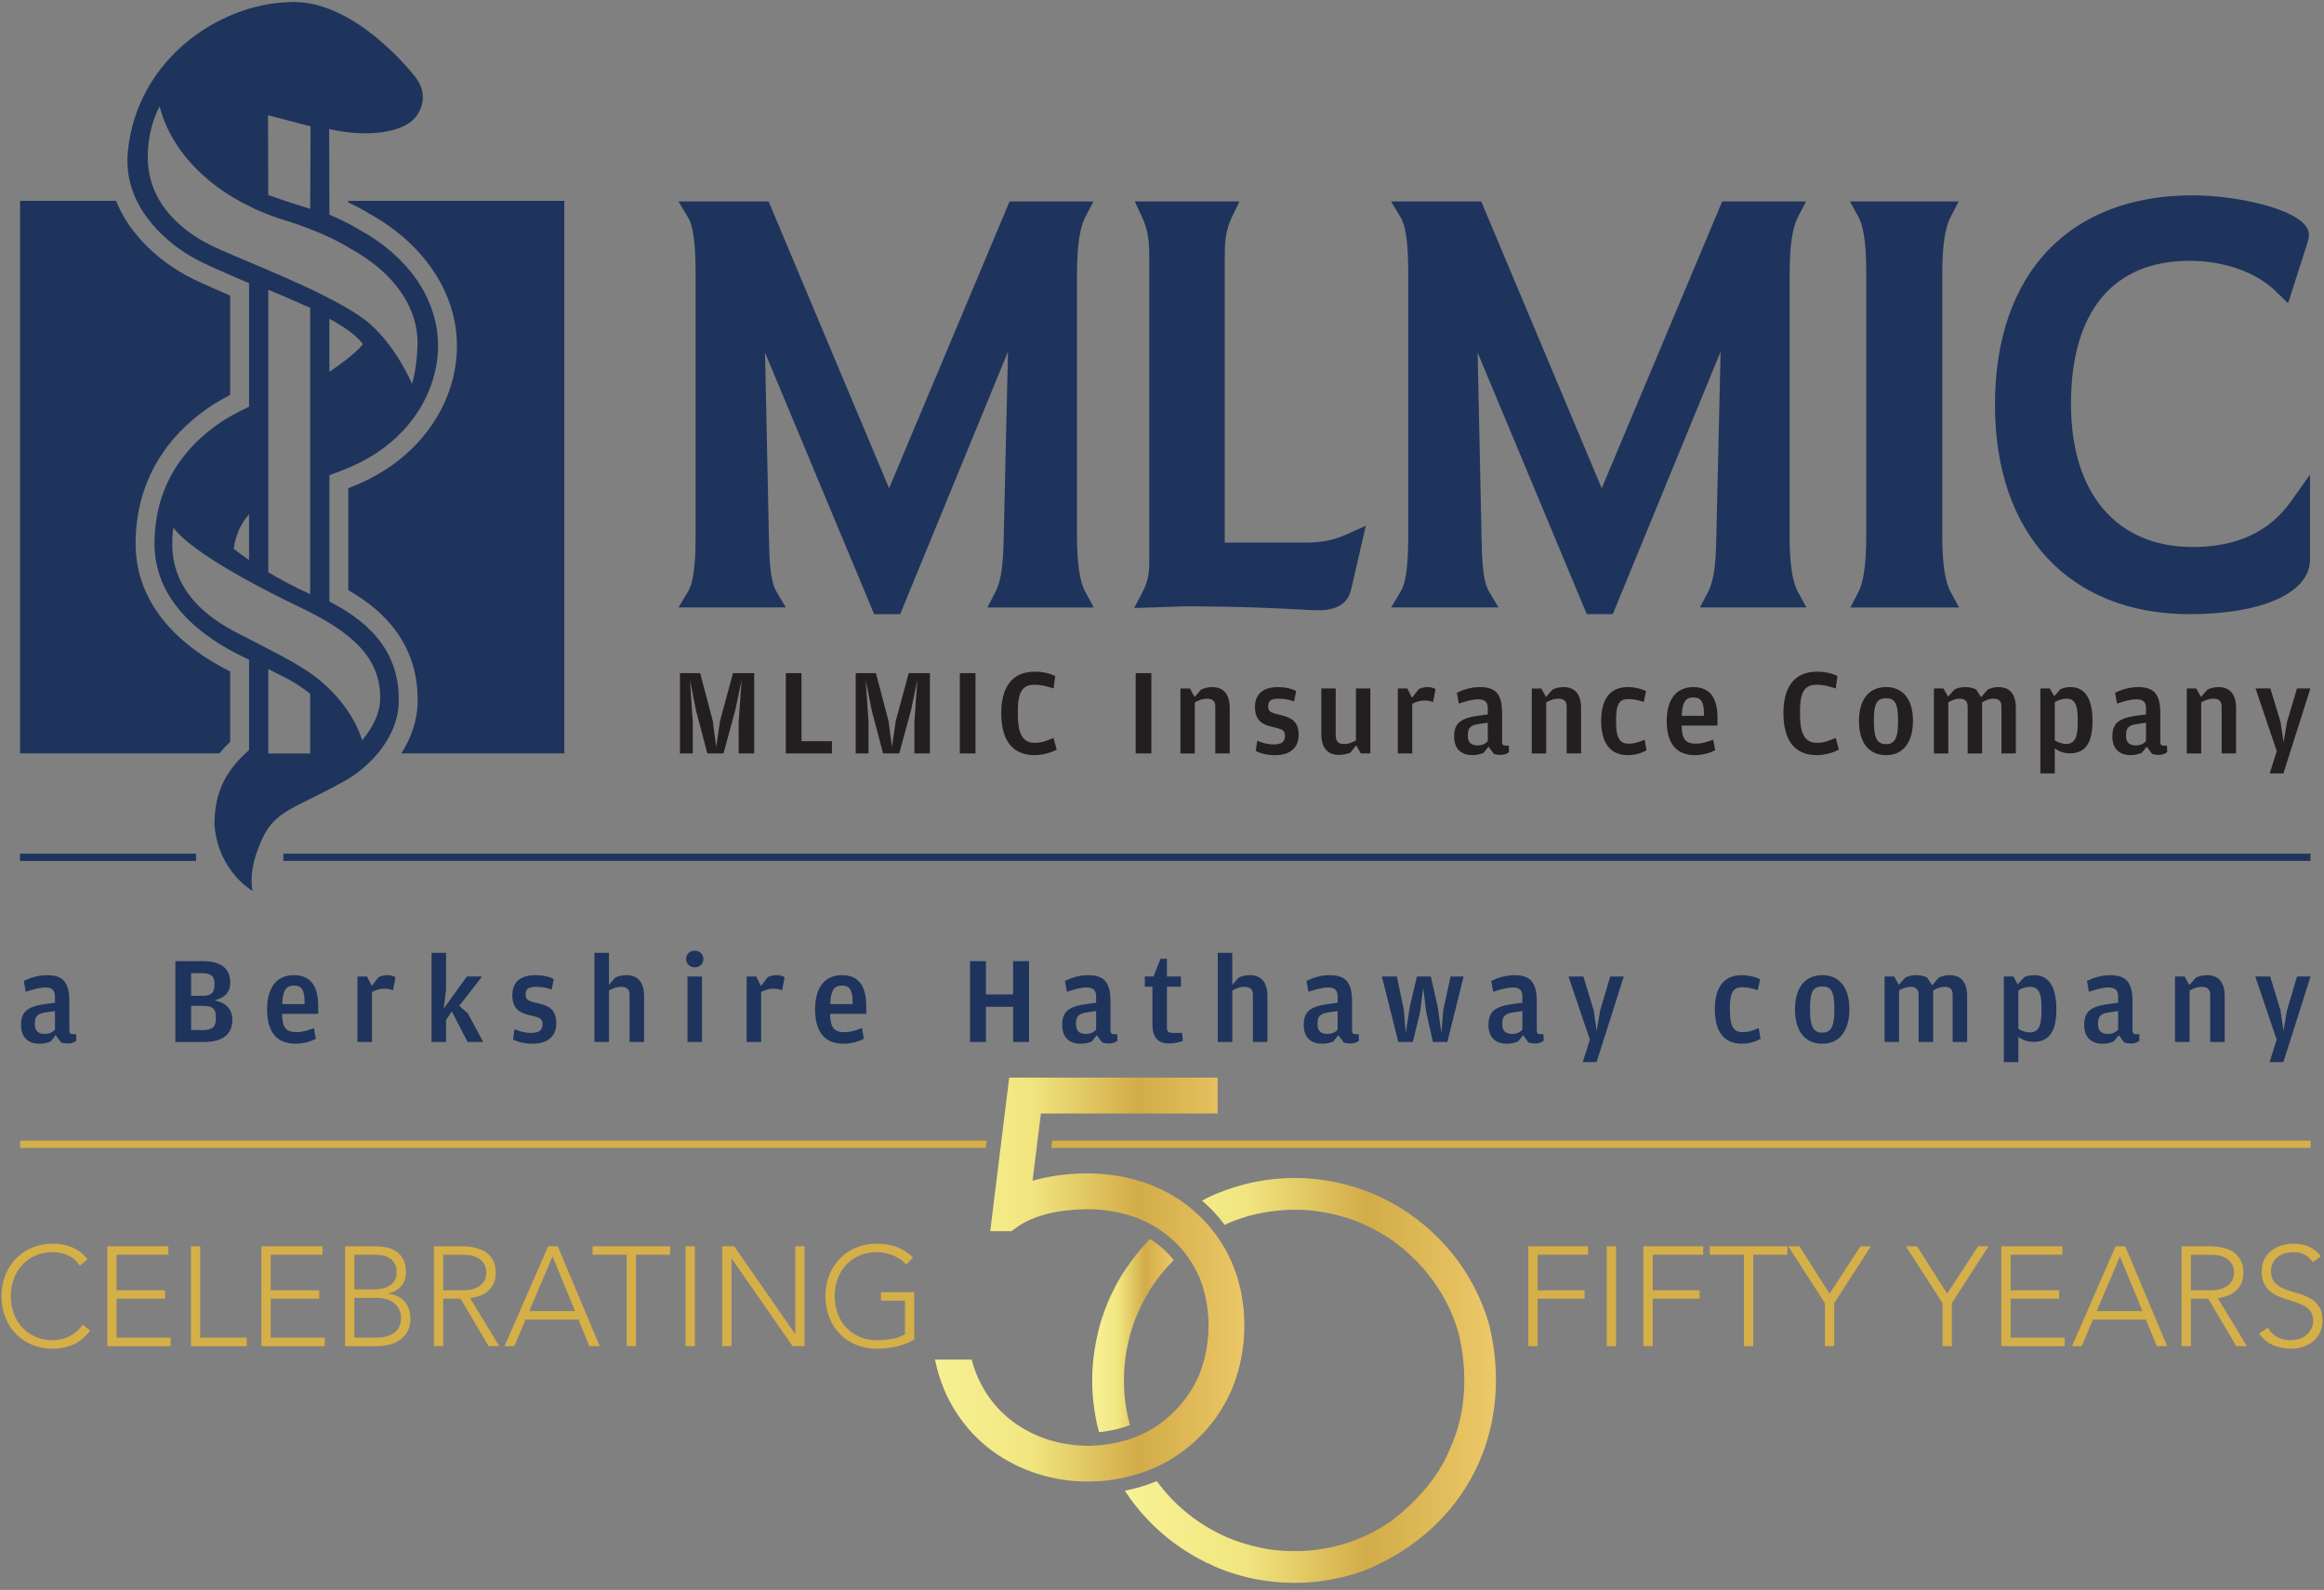 <svg id="a" data-name="Layer 1" xmlns="http://www.w3.org/2000/svg" width="220" height="150.472" xmlns:xlink="http://www.w3.org/1999/xlink" viewBox="0 0 220 150.472"><rect x="0" y="0" width="220" height="150.472" fill="#808080" stroke="none"/><defs><linearGradient id="b" x1="106.48" y1="130.644" x2="141.615" y2="130.644" gradientUnits="userSpaceOnUse"><stop offset="0" stop-color="#f8f296"/><stop offset=".321" stop-color="#f1e680"/><stop offset=".652" stop-color="#d2ac48"/><stop offset=".991" stop-color="#edc868"/></linearGradient><linearGradient id="c" x1="103.393" y1="126.391" x2="111.112" y2="126.391" xlink:href="#b"/><linearGradient id="d" x1="87.618" y1="121.104" x2="118.497" y2="121.104" xlink:href="#b"/><style>.j{fill:#1e345c}.k{fill:#231f20}.l,.m{fill:#d5af48}</style></defs><path class="k" d="M64.369 63.709h1.914l1.19 4.516.327 2.474.362-2.474 1.225-4.516h2.007v7.596h-1.47V68.341l.28-3.991-.595 2.847-1.12 4.108h-1.528l-1.074-4.06-.572-2.894.268 4.003v2.952h-1.214v-7.596ZM74.39 63.709h1.482v6.441h2.882v1.155h-4.364v-7.596ZM81.005 63.709h1.914l1.19 4.516.327 2.474.362-2.474 1.225-4.516h2.007v7.596h-1.47V68.341l.28-3.991-.595 2.847-1.12 4.108h-1.528l-1.074-4.06-.572-2.894.268 4.003v2.952h-1.214v-7.596ZM90.863 63.709h1.482v7.596h-1.482v-7.596ZM94.782 67.489c0-2.228.852-3.921 3.186-3.921.805 0 1.423.176 1.925.409l-.152 1.178c-.7-.222-1.167-.351-1.821-.351-.933 0-1.563.444-1.563 2.392v.49c0 2.019.63 2.614 1.598 2.614.7 0 1.144-.198 1.774-.467l.303 1.121c-.537.257-1.237.513-2.112.513-2.322 0-3.139-1.75-3.139-3.98ZM107.51 63.709h1.482v7.596h-1.482v-7.596ZM113.704 65.261c.257-.128.618-.233 1.039-.233 1.073 0 1.668.653 1.668 1.984v4.294h-1.365v-4.434c0-.537-.292-.747-.782-.747-.444 0-.758.14-1.156.351v4.831H111.744v-6.149h.899l.443.805.618-.7ZM118.873 71.072l.14-.968c.397.163.91.35 1.529.35.735 0 1.096-.21 1.096-.805 0-.606-.292-.63-1.353-.898-.864-.21-1.482-.642-1.482-1.832 0-1.307.852-1.89 2.159-1.89.794 0 1.377.175 1.739.362l-.199.991c-.466-.152-.863-.257-1.412-.257-.735 0-1.038.152-1.038.724 0 .56.326.618 1.283.852 1.038.246 1.599.677 1.599 1.867 0 1.143-.736 1.902-2.229 1.902-.875 0-1.47-.21-1.832-.397ZM128.358 65.156h1.365v6.149h-.898l-.444-.77-.548.7c-.304.116-.677.21-1.097.21-1.062 0-1.656-.666-1.656-1.996v-4.294h1.365v4.411c0 .642.291.851.77.851.467 0 .781-.128 1.143-.35v-4.912ZM134.307 65.214c.257-.117.513-.187.84-.187.374 0 .618.105.747.198l-.233 1.226c-.21-.094-.455-.153-.863-.153-.42 0-.77.14-1.109.315v4.691h-1.365V65.156h.898l.444.886.642-.828ZM140.841 67.035c0-.502-.199-.852-.875-.852-.538 0-1.144.164-1.867.408l-.187-1.027c.513-.246 1.272-.537 2.183-.537 1.517 0 2.1.688 2.1 2.485v2.696c0 .291.116.362.35.362h.281l.023.606c-.128.116-.385.269-.805.269-.222 0-.444-.035-.631-.094l-.501-.688-.467.583c-.233.105-.583.222-1.073.222-.898 0-1.716-.467-1.716-1.762 0-1.296.642-1.738 2.287-1.972l.899-.117v-.583Zm0 1.365-.805.116c-.782.105-1.085.339-1.085 1.039v.093c0 .631.339.898.922.898.49 0 .77-.186.969-.396v-1.75ZM146.966 65.261c.257-.128.618-.233 1.038-.233 1.074 0 1.668.653 1.668 1.984v4.294h-1.364v-4.434c0-.537-.292-.747-.782-.747-.444 0-.759.14-1.155.351v4.831h-1.365v-6.149h.898l.444.805.618-.7ZM151.572 68.236c0-2.112.875-3.209 2.52-3.209.747 0 1.365.198 1.727.385l-.21 1.027c-.478-.152-.934-.28-1.424-.28-.793 0-1.202.326-1.202 1.937v.221c0 1.622.408 2.066 1.202 2.066.572 0 1.039-.187 1.506-.385l.175 1.015c-.373.21-.98.456-1.774.456-1.645 0-2.52-1.144-2.52-3.233ZM160.544 70.384c.595 0 1.121-.187 1.634-.385l.187 1.003c-.362.198-1.085.467-1.914.467-1.774 0-2.672-1.121-2.672-3.233 0-2.135.98-3.209 2.52-3.209 1.633 0 2.287 1.109 2.287 2.905v.735h-3.396c.023 1.308.385 1.716 1.353 1.716Zm.759-2.638v-.21c0-1.132-.303-1.528-.992-1.528-.711 0-1.061.385-1.109 1.738h2.101ZM168.827 67.489c0-2.228.852-3.921 3.185-3.921.805 0 1.424.176 1.925.409l-.152 1.178c-.699-.222-1.166-.351-1.82-.351-.934 0-1.563.444-1.563 2.392v.49c0 2.019.63 2.614 1.599 2.614.7 0 1.143-.198 1.774-.467l.303 1.121c-.537.257-1.237.513-2.112.513-2.322 0-3.139-1.75-3.139-3.98ZM175.978 68.248c0-2.078.968-3.221 2.567-3.221 1.587 0 2.544 1.143 2.544 3.185 0 2.077-.945 3.256-2.544 3.256-1.622 0-2.567-1.179-2.567-3.221Zm3.699.116v-.21c0-1.668-.35-2.065-1.132-2.065-.805 0-1.155.396-1.155 2.007v.221c0 1.645.385 2.112 1.155 2.112.747 0 1.132-.467 1.132-2.066ZM188.158 65.261c.28-.128.607-.233 1.027-.233 1.062 0 1.645.653 1.645 1.984v4.294h-1.365v-4.434c0-.549-.268-.747-.758-.747-.42 0-.7.14-1.073.351v4.831h-1.365v-4.434c0-.549-.304-.747-.759-.747-.408 0-.711.14-1.073.339v4.843h-1.365V65.156h.898l.444.781.595-.676c.245-.128.583-.233 1.015-.233.467 0 .793.093 1.05.233l.467.724.618-.724ZM195.052 65.226c.221-.105.525-.198.968-.198 1.389 0 2.066 1.155 2.066 3.209 0 2.042-.654 3.057-2.147 3.057-.63 0-1.096-.221-1.423-.466v2.369h-1.365v-8.04h.898l.408.735.595-.665Zm.537 5.181c.759 0 1.096-.525 1.096-1.925v-.549c0-1.319-.35-1.809-1.061-1.809-.408 0-.77.128-1.109.327v3.617c.257.152.618.339 1.073.339ZM203.15 67.035c0-.502-.199-.852-.875-.852-.538 0-1.144.164-1.867.408l-.187-1.027c.513-.246 1.272-.537 2.183-.537 1.517 0 2.1.688 2.1 2.485v2.696c0 .291.116.362.35.362h.281l.023.606c-.128.116-.385.269-.805.269-.222 0-.444-.035-.631-.094l-.501-.688-.467.583c-.233.105-.583.222-1.073.222-.898 0-1.716-.467-1.716-1.762 0-1.296.642-1.738 2.287-1.972l.899-.117v-.583Zm0 1.365-.805.116c-.782.105-1.085.339-1.085 1.039v.093c0 .631.339.898.922.898.49 0 .77-.186.969-.396v-1.75ZM208.971 65.261c.257-.128.618-.233 1.038-.233 1.074 0 1.668.653 1.668 1.984v4.294h-1.365v-4.434c0-.537-.291-.747-.781-.747-.444 0-.759.14-1.155.351v4.831h-1.365V65.156h.898l.444.805.618-.7ZM215.527 71.084l-2.007-5.928h1.401l.968 3.185.28 1.925.327-1.925.945-3.185h1.272l-2.556 8.04h-1.296l.665-2.112Z"/><path class="j" d="M5.203 94.313c0-.506-.2-.858-.882-.858-.541 0-1.152.165-1.881.411l-.188-1.034c.517-.247 1.281-.541 2.198-.541 1.528 0 2.116.694 2.116 2.505v2.716c0 .294.118.365.352.365h.282l.024.611c-.13.117-.388.271-.811.271-.223 0-.447-.035-.635-.094l-.505-.694-.47.588c-.235.106-.588.223-1.082.223-.905 0-1.728-.471-1.728-1.775s.647-1.751 2.305-1.987l.905-.117v-.588Zm0 1.375-.811.118c-.788.106-1.093.34-1.093 1.046v.094c0 .635.341.905.929.905.494 0 .776-.188.976-.399v-1.764ZM16.601 90.962h2.563c1.552 0 2.633.54 2.633 2.034 0 1.14-.811 1.493-1.482 1.681.717.141 1.681.565 1.681 1.834 0 1.482-1.046 2.105-2.716 2.105h-2.68v-7.653Zm2.586 3.28c.764 0 1.117-.259 1.117-1v-.176c0-.717-.376-.964-1.246-.964h-.964v2.14h1.093Zm0 3.245c.882 0 1.246-.283 1.246-1.047v-.211c0-.776-.341-1.034-1.211-1.034h-1.129v2.292h1.093ZM28.067 97.686c.6 0 1.129-.188 1.646-.388l.188 1.011c-.365.2-1.093.471-1.928.471-1.787 0-2.692-1.129-2.692-3.256 0-2.152.987-3.234 2.539-3.234 1.646 0 2.305 1.117 2.305 2.928v.74h-3.421c.023 1.317.388 1.728 1.363 1.728Zm.764-2.656v-.212c0-1.14-.306-1.54-.999-1.54-.717 0-1.07.388-1.117 1.752h2.116ZM35.841 92.479c.259-.118.518-.189.846-.189.376 0 .623.106.752.2l-.235 1.234c-.212-.094-.459-.153-.87-.153-.423 0-.776.141-1.117.317v4.726h-1.375v-6.196h.905l.447.894.646-.834ZM42.228 98.615h-1.375v-8.441h1.375v3.468l-.223 1.811 2.186-3.034h1.446l-2.163 2.775.811.705 1.457 2.716H44.262l-1.493-2.892-.541.8v2.093ZM48.568 98.38l.141-.976c.399.165.917.352 1.54.352.74 0 1.105-.211 1.105-.811 0-.611-.294-.635-1.363-.905-.87-.212-1.493-.647-1.493-1.846 0-1.317.858-1.905 2.175-1.905.799 0 1.387.177 1.752.365l-.2 1c-.47-.153-.87-.259-1.422-.259-.741 0-1.046.153-1.046.728 0 .565.329.623 1.293.858 1.046.246 1.61.682 1.61 1.881 0 1.151-.74 1.916-2.245 1.916-.882 0-1.482-.212-1.846-.4ZM57.647 98.615h-1.375v-8.441h1.375v3.033l.6-.682c.259-.129.623-.235 1.046-.235 1.082 0 1.681.658 1.681 1.999v4.326h-1.375V94.148c0-.541-.294-.752-.788-.752-.447 0-.764.14-1.164.352v4.867ZM64.951 90.762c0-.482.376-.788.823-.788.435 0 .811.306.811.788 0 .494-.376.788-.811.788-.447 0-.823-.294-.823-.788Zm.13 1.657h1.375v6.196h-1.375v-6.196ZM72.678 92.479c.259-.118.518-.189.846-.189.376 0 .623.106.752.2l-.235 1.234c-.212-.094-.459-.153-.87-.153-.423 0-.776.141-1.117.317v4.726h-1.375V92.419h.905l.447.894.646-.834ZM79.946 97.686c.6 0 1.129-.188 1.646-.388l.188 1.011c-.364.2-1.093.471-1.928.471-1.787 0-2.692-1.129-2.692-3.256 0-2.152.987-3.234 2.539-3.234 1.646 0 2.305 1.117 2.305 2.928v.74h-3.421c.023 1.317.388 1.728 1.363 1.728Zm.764-2.656v-.212c0-1.14-.306-1.54-.999-1.54-.717 0-1.07.388-1.117 1.752h2.116ZM93.331 95.288v3.327h-1.505v-7.653h1.505v3.151h2.575v-3.151h1.505v7.653h-1.505V95.288h-2.575ZM103.763 94.313c0-.506-.2-.858-.882-.858-.541 0-1.152.165-1.881.411l-.188-1.034c.517-.247 1.281-.541 2.198-.541 1.528 0 2.116.694 2.116 2.505v2.716c0 .294.118.365.352.365h.282l.024.611c-.13.117-.388.271-.811.271-.223 0-.447-.035-.635-.094l-.505-.694-.47.588c-.235.106-.588.223-1.082.223-.905 0-1.728-.471-1.728-1.775 0-1.305.647-1.751 2.305-1.987l.905-.117v-.588Zm0 1.375-.811.118c-.788.106-1.093.34-1.093 1.046v.094c0 .635.341.905.929.905.494 0 .776-.188.976-.399v-1.764ZM109.092 96.923v-3.539h-.717v-.964h.823l.658-1.681h.611v1.681h1.329v.964h-1.329v3.856c0 .4.141.517.588.517h.846l.071.741c-.27.117-.741.259-1.305.259-1.093 0-1.575-.623-1.575-1.834ZM116.654 98.615h-1.376v-8.441h1.376v3.033l.6-.682c.259-.129.623-.235 1.046-.235 1.082 0 1.681.658 1.681 1.999v4.326h-1.375v-4.467c0-.541-.294-.752-.788-.752-.446 0-.764.14-1.163.352v4.867ZM126.626 94.313c0-.506-.2-.858-.882-.858-.54 0-1.151.165-1.881.411l-.188-1.034c.517-.247 1.281-.541 2.198-.541 1.529 0 2.117.694 2.117 2.505v2.716c0 .294.117.365.352.365h.282l.024.611c-.13.117-.389.271-.812.271-.223 0-.446-.035-.634-.094l-.506-.694-.47.588c-.235.106-.588.223-1.082.223-.906 0-1.729-.471-1.729-1.775 0-1.305.647-1.751 2.305-1.987l.905-.117v-.588Zm0 1.375-.811.118c-.788.106-1.093.34-1.093 1.046v.094c0 .635.34.905.928.905.494 0 .776-.188.976-.399v-1.764ZM130.815 92.419h1.423l.658 3.186.176 2.151.389-2.504.67-2.834h1.317l.646 2.834.352 2.504.177-2.151.694-3.186h1.234l-1.54 6.196h-1.363l-.635-2.81-.282-2.305-.306 2.305-.682 2.81h-1.375l-1.552-6.196ZM144.115 94.313c0-.506-.2-.858-.882-.858-.54 0-1.151.165-1.881.411l-.188-1.034c.517-.247 1.281-.541 2.198-.541 1.529 0 2.117.694 2.117 2.505v2.716c0 .294.117.365.352.365h.282l.024.611c-.13.117-.389.271-.812.271-.223 0-.446-.035-.634-.094l-.506-.694-.47.588c-.235.106-.588.223-1.082.223-.906 0-1.729-.471-1.729-1.775 0-1.305.647-1.751 2.305-1.987l.905-.117v-.588Zm0 1.375-.811.118c-.788.106-1.093.34-1.093 1.046v.094c0 .635.34.905.928.905.494 0 .776-.188.976-.399v-1.764ZM150.503 98.392l-2.022-5.973h1.411l.976 3.209.282 1.94.329-1.94.952-3.209h1.282l-2.574 8.1h-1.305l.67-2.128ZM162.335 95.524c0-2.128.882-3.234 2.539-3.234.752 0 1.375.2 1.74.388l-.211 1.035c-.483-.153-.94-.283-1.434-.283-.8 0-1.211.329-1.211 1.952v.223c0 1.634.411 2.08 1.211 2.08.576 0 1.046-.188 1.516-.388l.177 1.023c-.377.212-.988.459-1.788.459-1.657 0-2.539-1.152-2.539-3.256ZM169.921 95.535c0-2.093.976-3.245 2.586-3.245 1.599 0 2.563 1.152 2.563 3.209 0 2.093-.952 3.28-2.563 3.28-1.634 0-2.586-1.188-2.586-3.245Zm3.727.118v-.212c0-1.681-.352-2.08-1.14-2.08-.811 0-1.163.399-1.163 2.022v.223c0 1.657.388 2.128 1.163 2.128.752 0 1.14-.471 1.14-2.08ZM183.527 92.525c.283-.129.612-.235 1.035-.235 1.07 0 1.657.658 1.657 1.999v4.326h-1.375v-4.467c0-.553-.271-.752-.764-.752-.423 0-.705.14-1.082.352v4.867h-1.375v-4.467c0-.553-.305-.752-.764-.752-.412 0-.717.14-1.082.34v4.879h-1.375V92.419h.905l.447.788.599-.682c.247-.129.588-.235 1.023-.235.471 0 .8.094 1.058.235l.47.729.623-.729ZM191.608 92.49c.224-.106.529-.2.977-.2 1.399 0 2.08 1.164 2.08 3.234 0 2.057-.658 3.079-2.163 3.079-.635 0-1.105-.223-1.434-.47v2.386h-1.375V92.419h.905l.412.741.599-.671Zm.541 5.22c.764 0 1.105-.529 1.105-1.94v-.552c0-1.329-.352-1.822-1.07-1.822-.412 0-.777.129-1.117.328v3.645c.259.153.623.341 1.082.341ZM200.511 94.313c0-.506-.2-.858-.882-.858-.54 0-1.151.165-1.881.411l-.188-1.034c.517-.247 1.281-.541 2.198-.541 1.529 0 2.117.694 2.117 2.505v2.716c0 .294.117.365.352.365h.282l.024.611c-.13.117-.389.271-.812.271-.223 0-.446-.035-.634-.094l-.506-.694-.47.588c-.235.106-.588.223-1.082.223-.906 0-1.729-.471-1.729-1.775 0-1.305.647-1.751 2.305-1.987l.905-.117v-.588Zm0 1.375-.811.118c-.788.106-1.093.34-1.093 1.046v.094c0 .635.34.905.928.905.494 0 .776-.188.976-.399v-1.764ZM207.874 92.525c.259-.129.623-.235 1.046-.235 1.082 0 1.681.658 1.681 1.999v4.326h-1.375v-4.467c0-.541-.294-.752-.788-.752-.447 0-.764.14-1.164.352v4.867h-1.375v-6.196h.906l.446.812.623-.706ZM215.519 98.392l-2.023-5.973h1.411l.976 3.209.283 1.94.329-1.94.952-3.209h1.281l-2.574 8.1h-1.305l.671-2.128ZM26.826 80.796h191.896v.681H26.826zM1.898 80.791h16.666v.69H1.898zM101.953 50.675V25.936c0-2.616.256-4.378.781-5.386l.774-1.483h-7.938L84.165 46.21 72.76 19.067H64.229l.921 1.536c.627 1.045.699 3.544.699 5.333v24.738c0 1.766-.072 4.235-.699 5.28l-.921 1.536h10.162l-.904-1.53c-.575-.974-.657-2.896-.703-5.308l-.363-17.275L82.751 58.124h2.464l10.206-24.844-.401 17.373c-.048 2.273-.137 4.11-.783 5.357l-.768 1.481h10.076l-.818-1.5c-.52-.953-.773-2.693-.773-5.317ZM123.523 51.348h-7.583V24.301c0-1.331.051-2.454.69-3.779l.703-1.455h-9.908l.673 1.443c.644 1.38.696 2.533.696 3.791v29.064c0 .995-.197 1.833-.622 2.639l-.81 1.539 1.738-.053c.918-.028 1.632-.055 2.149-.076.445-.017.736-.029.88-.029 5.326 0 9.009.196 10.987.302.765.041 1.269.068 1.567.068.747 0 2.731 0 3.203-1.894l1.409-6.103-1.863.835c-1.48.664-2.754.755-3.911.755ZM169.414 50.675V25.936c0-2.616.255-4.378.781-5.386l.774-1.484h-7.939l-11.405 27.143L140.22 19.067h-8.531l.921 1.536c.627 1.045.7 3.544.7 5.333v24.738c0 1.766-.073 4.235-.7 5.28l-.921 1.536h10.162l-.904-1.53c-.576-.974-.657-2.896-.703-5.308l-.363-17.275 10.33 24.746h2.463l10.206-24.844-.401 17.373c-.048 2.273-.137 4.111-.783 5.357l-.768 1.481h10.077l-.819-1.5c-.52-.953-.773-2.692-.773-5.317ZM183.864 50.675V25.936c0-2.616.256-4.378.782-5.386l.773-1.483H175.128l.819 1.5c.645 1.183.72 3.631.72 5.369v24.738c0 2.615-.245 4.409-.728 5.332l-.777 1.485h10.294l-.818-1.5c-.52-.954-.773-2.693-.773-5.317Z"/><path d="M216.836 47.502c-2.016 2.832-5.127 4.268-9.248 4.268-7.226 0-11.54-5.063-11.54-13.544 0-8.734 3.986-13.544 11.223-13.544 3.255 0 6.303 1.076 8.154 2.877l1.174 1.143 1.819-5.674.047-.176c.05-.189.107-.404.107-.661 0-2.227-6.61-3.705-10.983-3.705-11.733 0-18.738 7.419-18.738 19.845 0 12.208 7.059 19.793 18.421 19.793 6.928 0 11.405-2.034 11.405-5.181v-8.027l-1.841 2.586Z" fill="#1e345c"/><path class="j" d="M21.788 70.206v-6.653c-7.432-3.764-8.991-8.698-8.954-12.245.055-5.382 2.56-9.861 7.244-12.951.032-.022.655-.431 1.71-.977v-9.401c-.929-.4-1.637-.711-2.342-1.03-1.118-.505-2.509-1.135-4.178-2.438l-.045-.036c-2.024-1.63-3.444-3.475-4.229-5.467H1.898v52.296h18.879c.349-.431.697-.794 1.011-1.099ZM32.969 19.009v.149c1.08.507 1.767.924 1.984 1.06 5.2 2.864 8.302 7.535 8.302 12.506 0 5.237-3.225 10.089-8.418 12.665-.541.278-1.218.566-1.868.822v9.648c2.391 1.349 6.675 4.405 6.566 10.553-.033 1.877-.663 3.521-1.549 4.894h15.436V19.009H32.969Z"/><path class="j" d="M34.03 43.793c4.873-2.412 7.437-6.84 7.437-11.069 0-4.511-2.926-8.506-7.425-10.967l-0-0c-.004-.002-1.045-.682-2.86-1.435l-.02-8.111c3.367.795 7.077.447 8.263-1.234 0 0 1.445-1.745-.134-3.72 0 0-5.742-7.516-12.041-7.048-6.555.213-14.301 5.448-15.147 14.134-.324 3.323 1.222 6.318 4.26 8.755.002.002.004.003.006.005 1.461 1.141 2.651 1.692 3.815 2.218.939.425 1.901.844 3.393 1.479v11.693c-1.571.734-2.513 1.356-2.513 1.356-4.171 2.753-6.392 6.668-6.441 11.478-.065 6.318 5.789 9.653 8.954 11.104v8.56c-.008.004-.016.009-.024.013-1.278 1.171-3.253 3.064-3.251 6.947l-0.0.095c.003.045.003.075.007.12.396 4.363 3.608 6.161 3.608 6.161s-.565-1.836.95-5.037c1.27-2.681 3.292-2.852 7.718-5.363 1.731-.908 5.095-3.661 5.164-7.548.093-5.236-3.506-7.872-6.566-9.45V44.974c.808-.293 2.035-.761 2.849-1.181Zm.279-11.184c-.484.749-2.583 2.211-3.128 2.583v-5.028c1.321.722 2.552 1.546 3.125 2.342.022.031.024.071.003.103Zm-8.914-14.183-.022-7.519 4.029 1.05-.04 7.807c-1.415-.429-2.736-.86-3.967-1.31v-.027Zm-1.819 30.248v4.326c-.52-.357-.999-.71-1.442-1.055.154-1.348.693-2.416 1.442-3.271Zm5.787 17.082v5.551h-3.967v-7.995c.459.245.876.457 1.23.628 1.063.514 1.967 1.102 2.738 1.721v.095Zm6.626.426c-.023 1.316-.692 2.662-1.71 3.891 0 0-.759-3.167-4.354-5.967-1.767-1.376-4.918-2.861-6.482-3.698-1.075-.61-6.566-2.762-7.09-8.044-.092-.929-.035-2.071.078-2.419 1.022 1.475 4.859 4.121 11.944 7.514 4.921 2.356 7.684 4.761 7.614 8.724ZM25.395 54.162V27.42c1.513.629 2.826 1.191 3.967 1.716V56.231c-1.489-.678-2.805-1.375-3.967-2.069Zm-3.167-29.933c-.604-.26-1.04-.447-1.265-.549-1.034-.468-2.103-.951-3.422-1.979-2.485-1.997-3.646-4.355-3.546-7.207.056-1.618.429-3.103 1.109-4.428.734 2.763 2.409 5.202 4.991 7.261 1.32 1.053 3.599 2.523 6.961 3.552l.092.028c3.62 1.123 5.69 2.412 5.914 2.555l.018.011.048.027c4.038 2.209 6.55 5.523 6.394 9.312-.095 2.301-.525 3.518-.525 3.518s-1.362-3.348-3.944-5.647c-2.551-2.271-9.522-5.035-12.824-6.455Z"/><path class="m" d="M8.54 125.918c-.454.614-.979 1.055-1.575 1.322-.596.267-1.242.401-1.936.401-.721 0-1.382-.122-1.983-.367s-1.115-.587-1.542-1.028c-.427-.441-.761-.966-1.001-1.576-.24-.61-.36-1.275-.36-1.996 0-.721.12-1.384.36-1.989.24-.605.574-1.128 1.001-1.569.427-.441.941-.785 1.542-1.035.601-.249 1.262-.374 1.983-.374.641 0 1.239.114 1.796.341.556.227 1.043.608 1.462 1.141l-.721.601c-.294-.445-.67-.77-1.128-.975-.458-.205-.928-.307-1.408-.307-.614 0-1.168.107-1.662.32s-.915.507-1.262.881c-.347.374-.614.814-.801 1.322-.187.507-.28 1.055-.28 1.642s.093 1.135.28 1.642c.187.507.454.948.801 1.322.347.374.768.667 1.262.881s1.048.32 1.662.32c.24 0 .489-.029.748-.087.258-.058.509-.147.754-.267.245-.12.478-.271.701-.454.222-.182.418-.403.587-.661l.721.547ZM10.156 117.947h5.781v.801h-4.9v3.364h4.593v.801h-4.593v3.685h5.113v.801h-5.994v-9.452ZM18.073 117.947h.881v8.651h4.406v.801h-5.287v-9.452ZM24.748 117.947h5.781v.801h-4.9v3.364h4.593v.801h-4.593v3.685h5.113v.801h-5.994v-9.452ZM32.665 117.947h2.724c.356 0 .716.029 1.081.087.365.058.692.178.981.36.289.183.525.436.708.761.182.325.274.754.274 1.288 0 .481-.142.899-.427 1.255-.285.356-.708.592-1.268.708v.027c.311.027.596.1.854.22.258.12.481.28.668.481.187.2.331.438.434.714.102.276.154.579.154.908 0 .543-.105.986-.314 1.328-.209.343-.472.612-.788.808-.316.196-.659.329-1.028.401-.369.071-.714.107-1.035.107h-3.017v-9.452Zm.881 4.085h1.829c.454 0 .823-.056 1.108-.167.285-.111.507-.247.667-.407s.267-.332.32-.514c.053-.182.08-.349.08-.501 0-.329-.056-.603-.167-.821-.111-.218-.26-.392-.447-.521s-.405-.22-.654-.274c-.249-.053-.512-.08-.788-.08h-1.949v3.284Zm0 4.566h2.016c.516 0 .932-.062 1.248-.187.316-.125.558-.28.728-.467.169-.187.282-.385.34-.594.058-.209.087-.398.087-.568 0-.347-.067-.645-.2-.895-.134-.249-.307-.452-.521-.607-.214-.156-.456-.269-.728-.341-.272-.071-.545-.107-.821-.107h-2.15v3.765ZM41.076 117.947h2.483c.125 0 .294.005.507.013.214.009.445.036.694.08.249.045.503.116.761.214.258.098.489.24.694.427.205.187.374.423.507.708.134.285.2.632.2 1.041 0 .454-.078.828-.234 1.121-.156.294-.352.532-.587.714-.236.183-.496.318-.781.407-.285.089-.556.152-.814.187l2.75 4.539h-1.001l-2.657-4.486h-1.642v4.486h-.881v-9.452Zm.881 4.165h1.869c.463 0 .839-.058 1.128-.173.289-.116.514-.258.674-.427.16-.169.269-.351.327-.547.058-.196.087-.374.087-.534 0-.16-.029-.338-.087-.534-.058-.196-.167-.378-.327-.547-.16-.169-.385-.311-.674-.427-.289-.116-.665-.173-1.128-.173h-1.869v3.364ZM51.89 117.947h.908l3.978 9.452h-.988l-1.028-2.51h-5.007l-1.068 2.51h-.921l4.125-9.452Zm.414.961-2.203 5.18h4.339l-2.136-5.18ZM59.326 118.748H56.096v-.801h7.343v.801h-3.231v8.651h-.881v-8.651ZM64.894 117.947h.881v9.452h-.881v-9.452ZM68.365 117.947h1.135l5.754 8.278h.027v-8.278h.881v9.452h-1.135l-5.754-8.278h-.027v8.278h-.881v-9.452ZM86.549 126.785c-.552.312-1.124.532-1.716.661-.592.129-1.195.194-1.809.194-.721 0-1.382-.122-1.983-.367s-1.115-.587-1.542-1.028c-.427-.441-.761-.966-1.001-1.576-.24-.61-.36-1.275-.36-1.996 0-.721.12-1.384.36-1.989.24-.605.574-1.128 1.001-1.569.427-.441.941-.785 1.542-1.035.601-.249 1.262-.374 1.983-.374 1.406 0 2.541.436 3.404 1.308l-.641.667c-.142-.169-.318-.327-.527-.474-.209-.147-.436-.271-.681-.374-.245-.102-.501-.182-.768-.24-.267-.058-.53-.087-.788-.087-.614 0-1.168.107-1.662.32s-.915.507-1.262.881c-.347.374-.614.814-.801 1.322-.187.507-.28 1.055-.28 1.642s.093 1.135.28 1.642c.187.507.454.948.801 1.322.347.374.768.667 1.262.881s1.048.32 1.662.32c.507 0 .983-.04 1.428-.12.445-.08.85-.227 1.215-.441v-3.177h-2.27v-.801h3.151v4.486ZM144.678 117.947h5.661v.801h-4.78v3.364h4.446v.801h-4.446v4.486h-.881v-9.452ZM152.101 117.947h.881v9.452h-.881v-9.452ZM155.572 117.947h5.661v.801h-4.78v3.364h4.446v.801h-4.446v4.486h-.881v-9.452ZM165.091 118.748h-3.231v-.801h7.343v.801h-3.231v8.651h-.881v-8.651ZM172.754 123.328l-3.471-5.38h1.055l2.857 4.486 2.924-4.486h.988l-3.471 5.38v4.072h-.881v-4.072ZM183.889 123.328l-3.471-5.38h1.055l2.857 4.486 2.924-4.486h.988l-3.471 5.38v4.072h-.881v-4.072ZM189.456 117.947h5.781v.801h-4.9v3.364h4.593v.801h-4.593v3.685h5.113v.801h-5.995v-9.452ZM200.27 117.947h.908l3.978 9.452h-.988l-1.028-2.51h-5.006l-1.068 2.51h-.921l4.125-9.452Zm.414.961-2.203 5.18h4.339l-2.136-5.18ZM206.518 117.947h2.483c.124 0 .294.005.507.013.214.009.445.036.694.08.249.045.503.116.761.214.258.098.489.24.694.427.205.187.374.423.507.708.133.285.2.632.2 1.041 0 .454-.078.828-.234 1.121s-.352.532-.587.714c-.236.183-.496.318-.781.407-.285.089-.556.152-.814.187l2.75 4.539h-1.001l-2.657-4.486h-1.642v4.486h-.881v-9.452Zm.881 4.165h1.869c.463 0 .839-.058 1.128-.173.289-.116.514-.258.674-.427.16-.169.269-.351.327-.547.058-.196.087-.374.087-.534 0-.16-.029-.338-.087-.534-.058-.196-.167-.378-.327-.547-.16-.169-.385-.311-.674-.427-.289-.116-.665-.173-1.128-.173h-1.869v3.364ZM214.689 125.651c.231.4.532.699.901.895.369.196.79.294 1.262.294.294 0 .57-.044.828-.133.258-.089.483-.214.674-.374.191-.16.343-.354.454-.581s.167-.483.167-.768c0-.329-.069-.601-.207-.814-.138-.214-.323-.389-.554-.527-.232-.138-.492-.256-.781-.354-.289-.098-.587-.196-.895-.294-.307-.098-.605-.209-.895-.334-.289-.124-.55-.287-.781-.487-.232-.2-.416-.452-.554-.754-.138-.302-.207-.676-.207-1.122 0-.418.082-.79.247-1.115.165-.325.387-.596.668-.814.28-.218.603-.383.968-.494.365-.111.748-.167 1.148-.167.516 0 .995.091 1.435.274.441.182.821.487 1.142.914l-.761.547c-.223-.311-.483-.545-.781-.701-.298-.156-.652-.234-1.061-.234-.285 0-.556.038-.814.114-.258.076-.483.187-.674.334-.192.147-.345.332-.461.554-.116.223-.174.485-.174.788 0 .472.12.834.36 1.088s.541.454.901.601c.36.147.752.276 1.175.387.423.111.814.26 1.175.447.36.187.661.447.901.781s.36.794.36 1.382c0 .427-.08.806-.24 1.135-.16.329-.376.607-.647.834-.272.227-.585.398-.941.514-.356.116-.725.174-1.108.174-.623 0-1.197-.109-1.722-.327-.525-.218-.975-.585-1.349-1.101l.841-.561Z"/><path d="M138.583 120.153c-1.396-2.125-3.257-4.008-5.393-5.435-1.258-.835-2.569-1.512-3.902-2.009-1.417-.539-2.95-.909-4.579-1.1-1.576-.19-3.257-.159-4.949.085-.952.138-1.776.328-2.506.55-.423.116-.835.254-1.248.402l-.613.232c-.211.085-.402.159-.603.254-.264.106-.518.233-.793.391l-.212.116.19.159c.698.603 1.332 1.29 1.872 2.02l.095.116.127-.074c.127-.074.275-.127.434-.19.19-.085.36-.148.55-.211.328-.116.677-.243 1.026-.338.613-.18 1.311-.328 2.115-.455 1.438-.201 2.855-.233 4.177-.074 1.438.18 2.739.497 3.87.93 1.121.423 2.231.994 3.289 1.681 1.787 1.216 3.363 2.813 4.536 4.6.931 1.396 1.618 2.918 2.051 4.536.814 3.564.71 7.349-.837 10.736-1.154 2.854-3.302 5.148-5.75 7.007-1.047.687-2.147 1.258-3.289 1.702-1.205.455-2.506.761-3.87.92-1.311.148-2.718.127-4.166-.064-.846-.138-1.512-.286-2.125-.476-.254-.063-.497-.137-.73-.222-.106-.031-.211-.063-.296-.095-.201-.085-.391-.158-.55-.212-.148-.053-.307-.116-.497-.211-2.548-1.131-4.769-2.908-6.418-5.139l-.074-.106-.127.042c-.899.37-1.798.635-2.665.814l-.243.053.137.201c1.999 2.993 4.896 5.424 8.163 6.863l.148.074c.159.074.307.137.465.201l.624.243c.159.042.328.106.486.159.243.085.497.169.74.233.888.275 1.808.433 2.517.539.952.138 1.903.201 2.823.201.719 0 1.438-.042 2.125-.116 1.628-.201 3.162-.571 4.579-1.1 9.458-3.93 14.062-13.082 11.727-23.051-.518-1.903-1.343-3.712-2.432-5.382Z" fill="url(#b)"/><path d="M107.083 125.968c.254-.825.539-1.554.856-2.199.37-.782.751-1.459 1.153-2.062.56-.835 1.205-1.618 1.914-2.337l.106-.106-.095-.116c-.486-.603-1.079-1.153-1.702-1.586-.053-.042-.116-.085-.169-.116-.053-.042-.106-.074-.159-.106l-.116-.085-.106.106c-.793.825-1.523 1.734-2.168 2.696-.497.709-.941 1.502-1.375 2.411-.444.92-.772 1.882-1.015 2.622-.243.835-.444 1.734-.603 2.749-.137.899-.211 1.85-.211 2.813 0 .973.074 1.914.211 2.792.106.719.233 1.364.402 1.956l.032.127h.19l.508-.074c.645-.095 1.332-.264 2.083-.529l.148-.053-.042-.159c-.137-.497-.243-1.015-.359-1.692-.116-.835-.169-1.618-.169-2.369 0-.761.053-1.554.169-2.369.148-.899.307-1.639.518-2.316Z" fill="url(#c)"/><path class="l" d="M218.732 108.638v-.684H99.614l-.085.684 119.204 0zM1.911 107.953v.684h91.409l.085-.684H1.911z"/><path d="M117.752 124.34c0-.063 0-.127-.01-.19 0-.127-.011-.264-.032-.402l-.116-.814c-.042-.317-.095-.656-.18-.984-.032-.106-.063-.222-.085-.338-.074-.275-.148-.561-.233-.846-.137-.391-.285-.772-.434-1.163-.137-.317-.286-.624-.434-.92l-.106-.212c-.095-.19-.212-.381-.317-.56l-.338-.529c-.909-1.385-2.125-2.633-3.489-3.606-1.343-.952-2.823-1.65-4.42-2.094-1.459-.413-3.024-.624-4.663-.635-1.618.011-3.098.191-4.505.529-.201.042-.402.106-.582.159l-.063.021.793-6.376h16.728v-3.394H95.536l-1.798 14.539h2.02l.042-.042c.159-.127.307-.233.444-.328l.328-.222c.074-.042.137-.085.211-.127.042-.021.085-.042.127-.063.18-.116.37-.201.56-.285l.137-.064c.169-.074.338-.138.518-.201l.624-.201c.148-.042.296-.084.455-.127 1.131-.275 2.379-.412 3.711-.423 1.311 0 2.559.169 3.712.497 1.227.338 2.369.878 3.394 1.607 2.083 1.47 3.574 3.711 4.082 6.165.55 2.464.338 5.097-.582 7.402-.983 2.316-2.813 4.293-5.033 5.435-1.11.56-2.305.941-3.585 1.131l-.465.063c-.148.021-.307.042-.465.053l-.931.042-.952-.042c-.201-.011-.402-.032-.603-.064-.116-.011-.222-.031-.328-.042-1.279-.18-2.485-.56-3.585-1.11-1.153-.571-2.168-1.322-3.035-2.231-.856-.909-1.544-1.977-2.041-3.151-.053-.148-.116-.286-.169-.423-.116-.317-.222-.634-.307-.973l-.042-.127h-3.479l.053.211c.18.825.423 1.628.73 2.379l.032.095c.021.053.042.106.063.159.264.624.582 1.237.952 1.85.508.835 1.1 1.618 1.745 2.305 1.142 1.206 2.474 2.189 3.986 2.94 1.427.709 2.971 1.195 4.61 1.438.127.011.243.021.37.042.264.032.539.074.835.084.381.021.772.032 1.153.042h.011l1.174-.053c.212 0 .434-.032.613-.053l.582-.085c1.639-.254 3.193-.74 4.621-1.47 1.47-.751 2.792-1.766 3.934-2.992 1.11-1.195 2.041-2.633 2.675-4.156.603-1.459.973-3.035 1.11-4.706l.053-1.184c-.011-.296-.021-.592-.032-.878l-.021-.307Z" fill="url(#d)"/><path fill="none" d="M0 0h220v150.472H0z"/></svg>